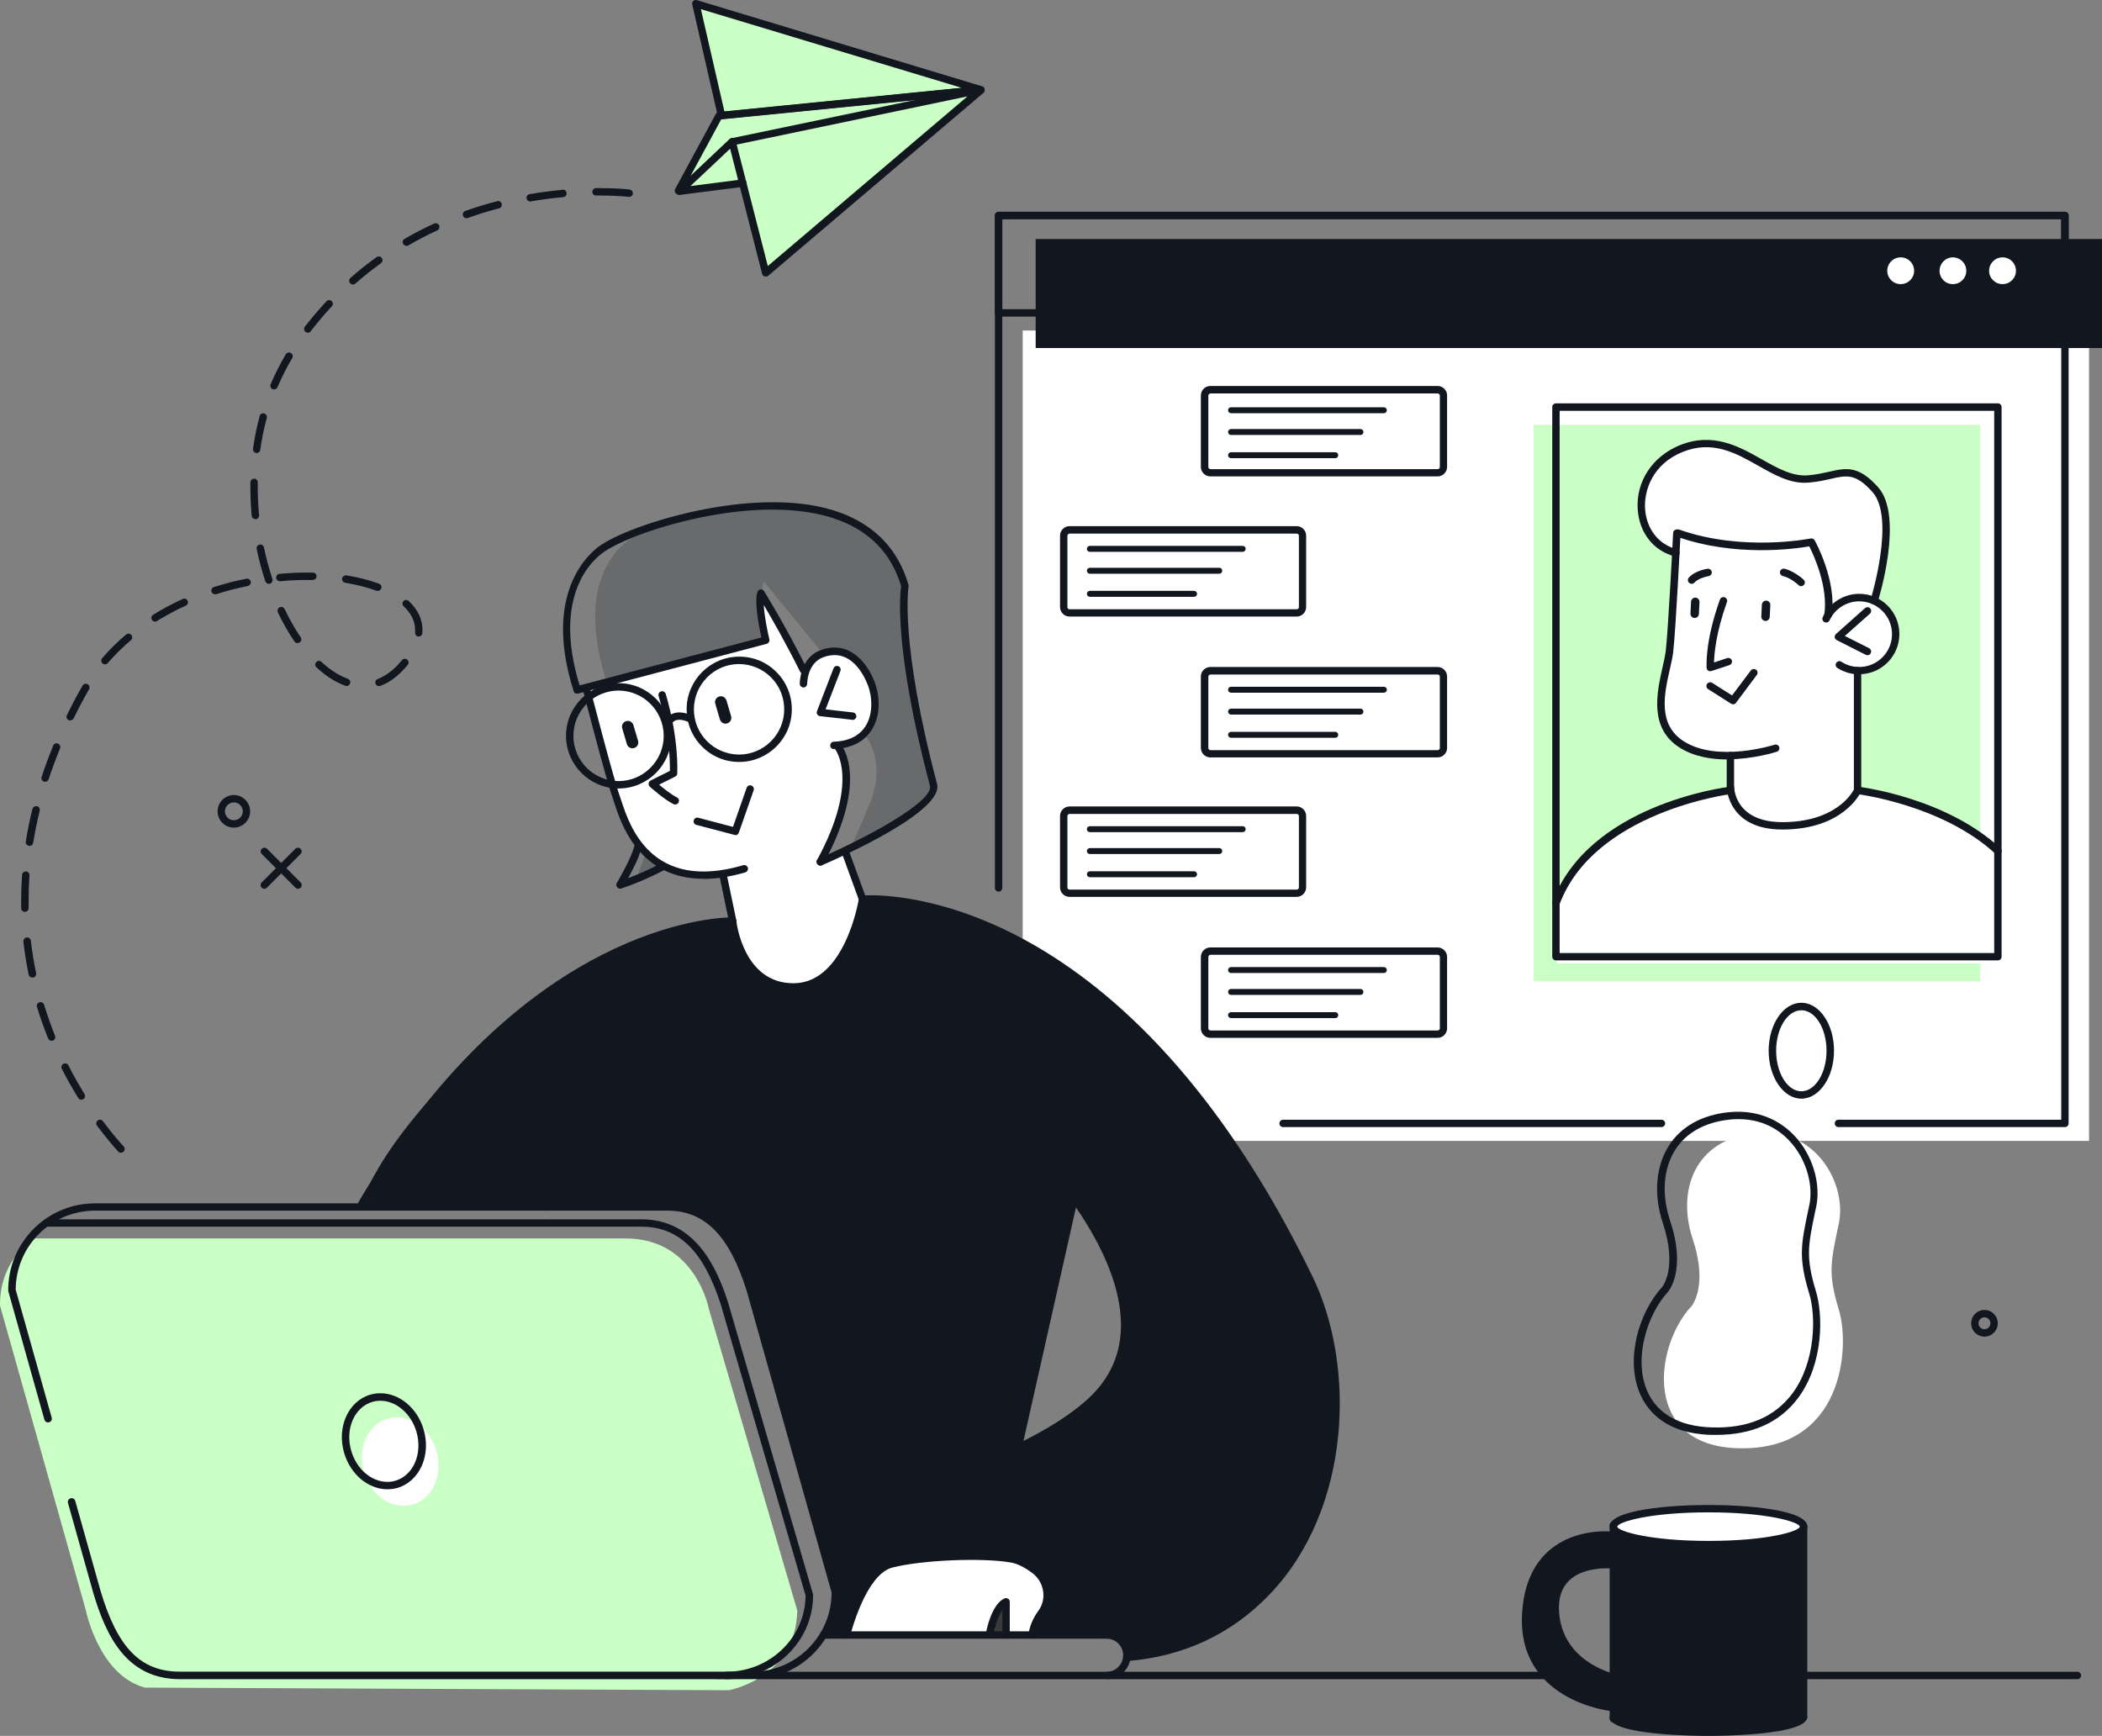 <?xml version="1.0" encoding="UTF-8"?> <svg xmlns="http://www.w3.org/2000/svg" width="339" height="280" viewBox="0 0 339 280" fill="none"><rect x="0" y="0" width="339" height="280" fill="#808080" stroke="none"/><g clip-path="url(#clip0_228_8346)"><path d="M-0 210.585L13.837 259.715C13.837 259.715 15.945 270.251 23.382 272.208L117.542 272.631C117.542 272.631 128.371 270.692 128.581 259.772L114.341 211.199C114.341 211.199 112.233 199.761 100.925 199.761H5.539C5.539 199.761 -0.077 203.005 -0 210.585Z" fill="#CAFFC6"></path><path d="M136.363 263.707H166.415C166.415 263.707 167.277 260.847 167.967 259.945C168.657 259.043 169.73 256.414 167.661 254.053C165.591 251.693 164.805 251.424 159.247 251.06C153.689 250.695 145.026 251.386 143.704 252.173C142.381 252.959 140.158 253.862 139.008 257.086C137.858 260.31 136.363 263.707 136.363 263.707Z" fill="white"></path><path d="M336.911 53.313H164.938V184.025H336.911V53.313Z" fill="white"></path><path d="M319.375 68.513H247.351V158.27H319.375V68.513Z" fill="#CAFFC6"></path><path d="M269.256 73.291C269.256 73.291 273.588 71.142 275.217 71.507C276.827 71.871 280.564 72.85 283.918 74.846C287.272 76.842 291.872 77.571 295.858 76.323C299.845 75.076 303.831 80.546 303.831 81.543C303.831 82.541 304.808 92.118 302.259 96.858C302.259 96.858 304.368 97.607 305.23 99.622C306.533 102.673 306.073 107.509 299.749 108.258C299.749 108.258 298.752 127.161 300.19 127.718C301.627 128.274 322.134 132.343 322.134 138.58V155.391H251.087L250.857 148.271C250.857 148.271 250.857 144.51 252.525 143.224L253.809 140.461C253.809 140.461 265.059 127.372 279.51 128.082L279.012 121.999C279.012 121.999 268.892 122.363 268.011 114.687C267.129 107.01 269.889 115.147 270.483 88.951C270.483 88.951 263.219 88.836 265.04 78.569C265.404 76.535 269.256 73.234 269.256 73.234V73.291Z" fill="white"></path><path d="M339 38.555H167.027V56.134H339V38.555Z" fill="#11161F"></path><path d="M213.619 212.735C208.329 196.23 197.347 183.199 193.112 176.54C188.876 169.881 165.015 144.03 139.103 145.047C139.103 145.047 137.666 158.731 128.121 159.172C118.577 159.613 118.136 148.559 118.136 148.559C118.136 148.559 102.075 147.293 81.568 165.256C61.061 183.219 58.32 194.158 58.32 194.158L107.346 194.541C107.346 194.541 116.354 193.179 120.302 206.191C124.25 219.202 134.657 256.452 134.657 256.452C134.657 256.452 134.254 262.824 132.74 263.726H136.305C136.305 263.726 139.18 253.497 142.879 252.614C146.578 251.731 152.883 250.829 157.119 251.04C161.335 251.252 167.583 251.597 168.637 256.145C169.691 260.694 165.992 260.406 166.356 263.726H179.082C179.082 263.726 182.609 265.415 181.651 267.353C181.651 267.353 196.485 266.758 205.013 255.953C213.542 245.149 218.832 229.258 213.542 212.754L213.619 212.735ZM180.654 218.876C177.07 228.683 164.478 233.615 164.478 233.615L173.237 193.275C173.237 193.275 184.794 207.553 180.654 218.876Z" fill="#11161F"></path><path d="M272.726 210.777C272.726 210.777 275.582 207.668 272.994 199.877C270.407 192.085 273.243 183.794 283.095 182.758C292.946 181.722 297.852 191.068 296.568 197.286C295.265 203.523 294.747 205.327 296.568 211.295C298.389 217.264 297.354 234.114 280.239 233.596C264.887 233.135 266.765 217.245 272.726 210.758V210.777Z" fill="white"></path><path d="M295.187 172.03C295.187 175.964 293.098 179.169 290.53 179.169C287.962 179.169 285.873 175.984 285.873 172.03C285.873 168.077 287.962 164.891 290.53 164.891C293.098 164.891 295.187 168.077 295.187 172.03Z" fill="white"></path><path d="M275.543 249.14C262.089 248.757 260.192 246.243 260.192 246.243V247.548C257.566 247.317 246.354 247.068 246.086 260.022C245.779 274.703 260.192 275.375 260.192 275.375V277.217C260.192 277.217 262.645 279.386 276.042 279.386C289.438 279.386 290.876 276.968 290.876 276.968V246.223C290.876 246.223 288.998 249.505 275.543 249.121V249.14ZM250.781 258.678C251.452 251.616 260 252.345 260 252.345L260.192 251.117V270.539C256.397 269.522 250.111 265.741 250.781 258.678Z" fill="#11161F"></path><path d="M275.543 249.141C284.021 249.141 290.895 247.74 290.895 246.012C290.895 244.285 284.021 242.884 275.543 242.884C267.065 242.884 260.191 244.285 260.191 246.012C260.191 247.74 267.065 249.141 275.543 249.141Z" fill="white"></path><path d="M70.376 234.018C71.506 237.856 69.801 241.713 66.581 242.673C63.361 243.633 59.835 241.291 58.704 237.472C57.573 233.653 59.279 229.777 62.499 228.817C65.718 227.857 69.245 230.199 70.376 234.018Z" fill="white"></path><path opacity="0.2" d="M97.725 109.678L123.502 103.249C123.502 103.249 122.41 95.265 123.196 93.807L132.683 105.398C132.683 105.398 136.497 103.095 140.387 109.793C140.387 109.793 142.629 114.917 139.544 118.64C139.544 118.64 143.109 122.766 140.253 129.675C137.397 136.603 137.052 136.795 137.052 136.795C137.052 136.795 149.433 131.613 150.602 126.777C150.602 126.777 146.903 112.902 146.348 105.936C145.792 98.969 146.041 94.766 146.041 94.766C146.041 94.766 142.974 83.232 130.67 81.966C114.724 80.315 102.286 86.572 102.286 86.572C102.286 86.572 91.956 91.408 97.744 109.678H97.725Z" fill="#11161F"></path><path d="M94.467 110.964L123.503 103.249C123.503 103.249 122.104 96.244 122.736 95.668L129.597 108.085C129.597 108.085 131.916 105.187 133.833 105.072C135.749 104.957 139.678 106.089 140.809 111.194C141.921 116.299 139.793 119.523 134.906 120.252C134.906 120.252 137.877 123.572 136.018 129.733C134.159 135.893 132.453 138.983 132.453 138.983L136.19 137.563L139.122 145.086C139.122 145.086 137.551 156.466 130.096 158.923C122.64 161.379 119.21 153.587 118.155 148.578L116.718 141.036C116.718 141.036 106.503 143.243 101.692 134.108C96.997 125.223 94.467 110.983 94.467 110.983V110.964Z" fill="white"></path><path opacity="0.2" d="M104.606 138.042L104.203 137.409L102.574 141.862L106.944 139.77L104.606 138.042Z" fill="#11161F"></path><path d="M159.688 263.707H162.256V258.372C162.256 258.372 159.323 260.809 159.688 263.707Z" fill="#3A3A3A"></path><path d="M116.354 18.654L112.214 0.595L157.847 14.489L123.483 44.005L117.964 22.914L155.394 14.816L116.354 18.654Z" fill="#CAFFC6"></path><path d="M119.785 29.555L109.589 30.86L116.354 18.654L156.659 14.489L117.964 22.914L119.785 29.555Z" fill="#CAFFC6"></path><path d="M308.7 43.679C308.7 44.869 307.741 45.829 306.534 45.829C305.326 45.829 304.368 44.869 304.368 43.679C304.368 42.489 305.326 41.511 306.534 41.511C307.741 41.511 308.7 42.47 308.7 43.679Z" fill="white"></path><path d="M317.113 43.679C317.113 44.869 316.155 45.829 314.947 45.829C313.74 45.829 312.801 44.869 312.801 43.679C312.801 42.489 313.759 41.511 314.947 41.511C316.136 41.511 317.113 42.47 317.113 43.679Z" fill="white"></path><path d="M325.124 43.679C325.124 44.869 324.166 45.829 322.959 45.829C321.751 45.829 320.793 44.869 320.793 43.679C320.793 42.489 321.751 41.511 322.959 41.511C324.166 41.511 325.124 42.47 325.124 43.679Z" fill="white"></path><path d="M42.623 143.359C42.47 143.359 42.317 143.301 42.202 143.186C41.972 142.956 41.972 142.572 42.202 142.341L47.626 136.91C47.856 136.68 48.239 136.68 48.469 136.91C48.699 137.141 48.699 137.524 48.469 137.755L43.045 143.186C42.93 143.301 42.777 143.359 42.623 143.359Z" fill="#11161F"></path><path d="M48.067 143.359C47.913 143.359 47.76 143.301 47.645 143.186L42.221 137.755C41.991 137.524 41.991 137.141 42.221 136.91C42.451 136.68 42.835 136.68 43.065 136.91L48.488 142.341C48.718 142.572 48.718 142.956 48.488 143.186C48.373 143.301 48.22 143.359 48.067 143.359Z" fill="#11161F"></path><path d="M37.718 133.494C36.261 133.494 35.092 132.304 35.092 130.865C35.092 129.426 36.28 128.236 37.718 128.236C39.155 128.236 40.343 129.426 40.343 130.865C40.343 132.304 39.155 133.494 37.718 133.494ZM37.718 129.426C36.932 129.426 36.28 130.078 36.28 130.865C36.28 131.652 36.913 132.304 37.718 132.304C38.522 132.304 39.155 131.652 39.155 130.865C39.155 130.078 38.522 129.426 37.718 129.426Z" fill="#11161F"></path><path d="M320.045 215.594C318.857 215.594 317.898 214.635 317.898 213.445C317.898 212.255 318.857 211.295 320.045 211.295C321.233 211.295 322.192 212.255 322.192 213.445C322.192 214.635 321.233 215.594 320.045 215.594ZM320.045 212.485C319.528 212.485 319.087 212.907 319.087 213.445C319.087 213.982 319.508 214.404 320.045 214.404C320.582 214.404 321.003 213.982 321.003 213.445C321.003 212.907 320.582 212.485 320.045 212.485Z" fill="#11161F"></path><path d="M109.416 31.378C109.32 31.378 109.225 31.358 109.129 31.301C108.841 31.147 108.726 30.783 108.88 30.495L115.453 18.366C115.549 18.193 115.722 18.078 115.913 18.059L157.752 13.894C158.039 13.837 158.365 14.105 158.403 14.432C158.442 14.758 158.193 15.065 157.867 15.084L116.335 19.21L109.915 31.071C109.8 31.262 109.608 31.378 109.397 31.378H109.416Z" fill="#11161F"></path><path d="M109.589 31.454C109.359 31.454 109.148 31.32 109.052 31.109C108.937 30.879 108.995 30.591 109.186 30.418L117.677 22.415C117.926 22.185 118.29 22.204 118.52 22.435C118.75 22.684 118.731 23.049 118.501 23.279L111.352 30.015L119.727 28.94C120.053 28.902 120.36 29.132 120.398 29.459C120.436 29.785 120.207 30.092 119.881 30.13L109.685 31.435C109.685 31.435 109.627 31.435 109.608 31.435L109.589 31.454Z" fill="#11161F"></path><path d="M116.354 19.249C116.086 19.249 115.836 19.057 115.779 18.788L111.639 0.729C111.582 0.518 111.658 0.307 111.812 0.154C111.965 -4.80376e-06 112.195 -0.038 112.387 0.019L158.365 13.914C158.633 13.99 158.806 14.259 158.786 14.547C158.767 14.835 158.537 15.046 158.25 15.084L116.411 19.249C116.411 19.249 116.373 19.249 116.354 19.249ZM113.038 1.478L116.833 18.001L155.145 14.182L113.038 1.478Z" fill="#11161F"></path><path d="M123.484 44.6C123.484 44.6 123.369 44.6 123.311 44.581C123.12 44.524 122.966 44.37 122.909 44.159L117.504 23.029C117.466 22.876 117.504 22.703 117.581 22.569C117.658 22.434 117.811 22.338 117.964 22.3L158.097 13.933C158.365 13.875 158.634 14.009 158.749 14.259C158.864 14.508 158.806 14.796 158.595 14.988L123.886 44.485C123.771 44.581 123.637 44.62 123.503 44.62L123.484 44.6ZM118.808 23.317L123.829 42.911L156.027 15.545L118.827 23.317H118.808Z" fill="#11161F"></path><path d="M19.51 185.944C19.357 185.944 19.184 185.886 19.069 185.752C18.284 184.888 17.057 183.449 15.639 181.568C15.447 181.3 15.505 180.935 15.754 180.724C16.022 180.532 16.386 180.57 16.597 180.839C17.977 182.681 19.165 184.082 19.951 184.927C20.181 185.176 20.162 185.56 19.913 185.771C19.798 185.867 19.644 185.925 19.51 185.925V185.944ZM13.128 177.385C12.936 177.385 12.726 177.289 12.611 177.097C11.671 175.561 10.771 173.988 9.966 172.395C9.812 172.107 9.927 171.742 10.234 171.589C10.521 171.435 10.886 171.55 11.039 171.857C11.825 173.412 12.706 174.966 13.626 176.463C13.799 176.751 13.722 177.116 13.435 177.289C13.339 177.346 13.224 177.385 13.128 177.385ZM8.318 167.866C8.088 167.866 7.858 167.731 7.762 167.501C7.091 165.831 6.478 164.123 5.96 162.415C5.864 162.108 6.037 161.763 6.363 161.667C6.688 161.571 7.014 161.744 7.11 162.07C7.628 163.74 8.222 165.428 8.873 167.06C8.988 167.367 8.854 167.712 8.547 167.846C8.471 167.866 8.394 167.885 8.318 167.885V167.866ZM5.213 157.675C4.944 157.675 4.676 157.483 4.619 157.195C4.254 155.43 3.967 153.645 3.775 151.879C3.737 151.553 3.967 151.246 4.312 151.208C4.619 151.169 4.944 151.4 4.983 151.745C5.174 153.491 5.462 155.238 5.826 156.965C5.883 157.291 5.692 157.598 5.366 157.675C5.328 157.675 5.289 157.675 5.251 157.675H5.213ZM4.005 147.082C3.679 147.082 3.411 146.813 3.411 146.487C3.411 146.084 3.411 145.661 3.411 145.258C3.411 143.896 3.469 142.495 3.564 141.113C3.584 140.787 3.814 140.576 4.197 140.557C4.523 140.576 4.772 140.864 4.753 141.19C4.657 142.552 4.619 143.915 4.619 145.258C4.619 145.661 4.619 146.064 4.619 146.467C4.619 146.794 4.369 147.062 4.024 147.082H4.005ZM4.753 136.45C4.331 136.392 4.101 136.085 4.159 135.759C4.427 134.012 4.791 132.228 5.232 130.481C5.309 130.174 5.634 129.982 5.96 130.04C6.286 130.117 6.478 130.443 6.401 130.769C5.979 132.496 5.634 134.243 5.347 135.951C5.309 136.238 5.04 136.45 4.753 136.45ZM7.283 126.086C7.283 126.086 7.148 126.086 7.091 126.067C6.784 125.971 6.612 125.626 6.708 125.319C7.263 123.63 7.896 121.941 8.567 120.271C8.701 119.964 9.046 119.811 9.352 119.945C9.659 120.06 9.812 120.425 9.678 120.732C9.007 122.363 8.394 124.033 7.838 125.703C7.762 125.952 7.513 126.106 7.263 126.106L7.283 126.086ZM11.326 116.203C11.326 116.203 11.154 116.184 11.058 116.145C10.752 115.992 10.636 115.646 10.79 115.339C11.422 114.053 12.093 112.748 12.821 111.463C12.994 111.175 13.147 110.868 13.32 110.58C13.492 110.292 13.856 110.196 14.144 110.369C14.431 110.541 14.527 110.906 14.355 111.194C14.182 111.463 14.029 111.75 13.876 112.038C13.166 113.305 12.496 114.591 11.882 115.857C11.787 116.069 11.556 116.184 11.346 116.184L11.326 116.203ZM61.119 110.676C60.869 110.676 60.659 110.522 60.563 110.292C60.448 109.985 60.601 109.639 60.908 109.524C62.038 109.083 63.112 108.334 64.127 107.279C64.377 107.01 64.626 106.742 64.837 106.473C65.047 106.223 65.431 106.185 65.68 106.396C65.929 106.607 65.967 106.991 65.757 107.241C65.527 107.528 65.258 107.816 64.99 108.104C63.859 109.294 62.633 110.158 61.329 110.637C61.253 110.657 61.195 110.676 61.119 110.676ZM55.906 110.657C55.906 110.657 55.771 110.657 55.714 110.618C54.142 110.062 52.571 109.064 51.038 107.644C50.788 107.413 50.788 107.049 50.999 106.799C51.21 106.55 51.612 106.53 51.842 106.761C53.242 108.066 54.679 108.968 56.097 109.486C56.404 109.601 56.576 109.947 56.461 110.254C56.365 110.503 56.136 110.657 55.906 110.657ZM16.923 107.164C16.789 107.164 16.654 107.125 16.54 107.01C16.29 106.799 16.252 106.415 16.482 106.166C17.632 104.803 18.935 103.517 20.334 102.347C20.584 102.136 20.967 102.174 21.178 102.424C21.388 102.673 21.35 103.057 21.101 103.268C19.759 104.4 18.514 105.648 17.383 106.953C17.268 107.087 17.095 107.164 16.923 107.164ZM47.99 103.748C47.798 103.748 47.607 103.652 47.492 103.479C46.514 102.04 45.614 100.466 44.809 98.758C44.675 98.451 44.809 98.106 45.096 97.952C45.403 97.818 45.748 97.952 45.901 98.24C46.687 99.871 47.549 101.406 48.489 102.788C48.68 103.057 48.603 103.441 48.335 103.613C48.239 103.69 48.124 103.709 47.99 103.709V103.748ZM67.539 102.692C67.156 102.654 66.907 102.366 66.945 102.04C66.945 101.905 66.945 101.771 66.945 101.618C66.945 100.217 66.332 98.95 65.105 97.799C64.856 97.568 64.856 97.204 65.067 96.954C65.297 96.724 65.68 96.705 65.91 96.935C67.386 98.317 68.133 99.89 68.133 101.618C68.133 101.79 68.133 101.963 68.114 102.136C68.095 102.443 67.826 102.673 67.52 102.673L67.539 102.692ZM25.011 100.274C24.819 100.274 24.608 100.178 24.512 99.986C24.34 99.698 24.417 99.334 24.704 99.161C26.199 98.221 27.809 97.376 29.476 96.609C29.783 96.474 30.128 96.609 30.262 96.897C30.396 97.204 30.262 97.549 29.975 97.683C28.346 98.413 26.793 99.257 25.337 100.159C25.241 100.217 25.126 100.255 25.03 100.255L25.011 100.274ZM34.689 95.86C34.44 95.86 34.191 95.707 34.114 95.438C34.019 95.131 34.191 94.785 34.498 94.689C36.203 94.152 37.947 93.692 39.73 93.346C40.056 93.269 40.362 93.5 40.439 93.807C40.496 94.133 40.286 94.44 39.979 94.517C38.254 94.862 36.529 95.304 34.881 95.841C34.823 95.86 34.766 95.86 34.709 95.86H34.689ZM60.927 95.323C60.927 95.323 60.793 95.323 60.716 95.284C59.221 94.728 57.515 94.306 55.675 93.999C55.35 93.941 55.12 93.634 55.177 93.308C55.235 92.981 55.541 92.77 55.867 92.809C57.803 93.116 59.585 93.576 61.138 94.152C61.444 94.267 61.598 94.613 61.483 94.92C61.387 95.169 61.157 95.304 60.927 95.304V95.323ZM43.371 94.171C43.122 94.171 42.892 94.018 42.796 93.768C42.24 92.079 41.761 90.333 41.397 88.548C41.321 88.222 41.531 87.915 41.857 87.838C42.183 87.761 42.49 87.973 42.566 88.299C42.931 90.026 43.39 91.753 43.927 93.385C44.023 93.692 43.87 94.037 43.544 94.152C43.486 94.171 43.41 94.171 43.352 94.171H43.371ZM45.135 93.749C44.828 93.749 44.559 93.519 44.54 93.212C44.502 92.885 44.751 92.598 45.077 92.559C46.879 92.386 48.718 92.329 50.482 92.367C50.807 92.367 51.076 92.655 51.057 92.981C51.057 93.308 50.769 93.519 50.443 93.557C48.738 93.519 46.955 93.576 45.192 93.749C45.192 93.749 45.154 93.749 45.135 93.749ZM41.186 83.731C40.88 83.731 40.611 83.501 40.592 83.194C40.458 81.678 40.382 80.162 40.382 78.665C40.382 78.377 40.382 78.089 40.382 77.801C40.382 77.475 40.65 77.206 40.976 77.206C41.321 77.206 41.589 77.494 41.57 77.82C41.57 78.108 41.57 78.377 41.57 78.665C41.57 80.123 41.646 81.62 41.781 83.098C41.819 83.424 41.57 83.712 41.244 83.751C41.225 83.751 41.206 83.751 41.186 83.751V83.731ZM41.397 73.08C40.995 73.023 40.765 72.735 40.803 72.409C41.052 70.605 41.416 68.82 41.876 67.112C41.953 66.785 42.279 66.594 42.605 66.689C42.931 66.785 43.103 67.112 43.026 67.419C42.566 69.088 42.221 70.816 41.972 72.562C41.934 72.869 41.666 73.08 41.378 73.08H41.397ZM44.195 62.813C44.195 62.813 44.042 62.813 43.965 62.775C43.659 62.64 43.525 62.295 43.64 61.988C44.349 60.318 45.173 58.706 46.093 57.151C46.265 56.864 46.629 56.768 46.917 56.94C47.204 57.113 47.3 57.478 47.128 57.766C46.227 59.263 45.441 60.836 44.751 62.448C44.655 62.678 44.425 62.813 44.195 62.813ZM49.638 53.659C49.504 53.659 49.389 53.62 49.274 53.544C49.006 53.332 48.968 52.968 49.159 52.699C50.271 51.279 51.44 49.897 52.647 48.592C52.877 48.343 53.242 48.343 53.491 48.573C53.74 48.803 53.74 49.168 53.51 49.417C52.322 50.684 51.172 52.047 50.098 53.447C49.983 53.601 49.811 53.678 49.619 53.678L49.638 53.659ZM56.902 45.886C56.73 45.886 56.576 45.809 56.461 45.675C56.251 45.426 56.27 45.042 56.519 44.831C57.86 43.641 59.279 42.508 60.735 41.472C61.004 41.28 61.387 41.338 61.578 41.607C61.77 41.875 61.713 42.259 61.444 42.451C60.026 43.468 58.627 44.581 57.324 45.733C57.209 45.829 57.075 45.886 56.921 45.886H56.902ZM65.546 39.649C65.335 39.649 65.143 39.534 65.028 39.361C64.856 39.073 64.952 38.709 65.239 38.536C66.772 37.634 68.382 36.809 70.011 36.06C70.299 35.926 70.663 36.06 70.816 36.348C70.951 36.655 70.816 37.001 70.529 37.154C68.919 37.883 67.347 38.709 65.853 39.592C65.757 39.649 65.661 39.668 65.546 39.668V39.649ZM75.224 35.197C74.975 35.197 74.745 35.043 74.669 34.794C74.554 34.487 74.726 34.141 75.033 34.026C76.7 33.431 78.425 32.913 80.188 32.452C80.495 32.356 80.84 32.568 80.917 32.874C80.993 33.201 80.802 33.527 80.495 33.604C78.77 34.045 77.084 34.563 75.454 35.158C75.397 35.178 75.32 35.197 75.263 35.197H75.224ZM85.516 32.51C85.229 32.51 84.98 32.299 84.922 32.011C84.865 31.685 85.076 31.378 85.401 31.32C87.165 31.013 88.947 30.783 90.729 30.61C91.074 30.533 91.343 30.821 91.381 31.147C91.419 31.474 91.17 31.762 90.844 31.8C89.1 31.953 87.337 32.184 85.593 32.491C85.555 32.491 85.516 32.491 85.497 32.491L85.516 32.51ZM101.462 31.762C101.462 31.762 99.584 31.531 96.632 31.531H96.134C95.789 31.531 95.54 31.282 95.521 30.955C95.521 30.629 95.77 30.36 96.115 30.341H96.632C99.66 30.341 101.462 30.552 101.539 30.572C101.864 30.61 102.094 30.917 102.056 31.243C102.018 31.55 101.769 31.762 101.462 31.762Z" fill="#11161F"></path><path d="M260.191 271.134C259.961 271.095 250.762 268.946 250.206 259.984C250.053 257.469 250.723 255.474 252.218 254.053C255.112 251.29 260 251.789 260.21 251.808C260.536 251.846 260.785 252.134 260.747 252.461C260.709 252.787 260.421 253.036 260.095 252.998C260.057 252.998 255.534 252.537 253.062 254.936C251.854 256.107 251.298 257.777 251.433 259.926C251.931 267.986 260 269.886 260.345 269.982C260.67 270.059 260.862 270.366 260.805 270.692C260.747 270.98 260.498 271.153 260.23 271.153L260.191 271.134Z" fill="#11161F"></path><path d="M259.846 275.989C259.635 275.989 244.456 274.3 245.491 259.984C245.798 255.55 247.331 252.173 250.033 249.927C254.288 246.415 259.827 247.03 260.057 247.049C260.383 247.087 260.613 247.394 260.574 247.72C260.536 248.047 260.229 248.277 259.904 248.239C259.846 248.239 254.614 247.663 250.762 250.849C248.328 252.864 246.948 255.973 246.66 260.041C245.721 273.206 259.309 274.703 259.884 274.761C260.21 274.799 260.459 275.087 260.421 275.413C260.383 275.72 260.134 275.951 259.827 275.951L259.846 275.989Z" fill="#11161F"></path><path d="M275.62 280C273.972 280 259.598 279.923 259.598 276.968C259.598 276.642 259.866 276.373 260.192 276.373C260.518 276.373 260.786 276.642 260.786 276.968C261.227 277.659 266.785 278.791 275.601 278.791C285.069 278.791 289.898 277.544 290.263 276.891C290.263 276.565 290.531 276.334 290.857 276.334C291.182 276.334 291.451 276.642 291.451 276.968C291.451 279.904 277.23 280 275.601 280H275.62Z" fill="#11161F"></path><path d="M276.77 231.446C276.521 231.446 276.252 231.446 275.984 231.446C268.701 231.235 265.711 227.685 264.466 224.749C262.07 219.068 264.408 211.564 268.049 207.611C268.069 207.592 270.598 204.598 268.184 197.305C266.65 192.699 267.015 188.132 269.161 184.773C271.135 181.703 274.47 179.841 278.782 179.4C279.319 179.342 279.836 179.323 280.335 179.323C284.187 179.323 287.617 180.954 290.032 183.91C292.505 186.961 293.635 191.164 292.907 194.657L292.735 195.443C291.585 200.951 291.201 202.813 292.888 208.359C293.98 211.986 294.172 219.816 290.013 225.459C287.062 229.431 282.615 231.446 276.77 231.446ZM280.354 180.513C279.894 180.513 279.415 180.532 278.935 180.589C274.987 181.012 271.959 182.681 270.196 185.426C268.241 188.477 267.934 192.661 269.353 196.921C272.017 204.943 269.084 208.263 268.969 208.417C265.654 212.025 263.431 219.106 265.615 224.269C267.187 228.011 270.809 230.084 276.061 230.237C281.906 230.429 286.257 228.548 289.093 224.729C292.792 219.72 292.907 212.351 291.796 208.705C290.013 202.851 290.454 200.759 291.623 195.194L291.796 194.407C292.447 191.26 291.412 187.441 289.151 184.658C287.617 182.777 284.858 180.513 280.392 180.513H280.354Z" fill="#11161F"></path><path d="M290.511 177.212C287.617 177.212 285.24 173.738 285.24 169.478C285.24 165.217 287.598 161.744 290.511 161.744C293.424 161.744 295.781 165.217 295.781 169.478C295.781 173.738 293.424 177.212 290.511 177.212ZM290.511 162.953C288.268 162.953 286.448 165.889 286.448 169.478C286.448 173.066 288.268 176.022 290.511 176.022C292.753 176.022 294.574 173.086 294.574 169.478C294.574 165.87 292.753 162.953 290.511 162.953Z" fill="#11161F"></path><path d="M290.875 277.582C290.55 277.582 290.281 277.313 290.281 276.987V246.243C290.281 245.916 290.55 245.648 290.875 245.648C291.201 245.648 291.47 245.916 291.47 246.243V276.987C291.47 277.313 291.201 277.582 290.875 277.582Z" fill="#11161F"></path><path d="M260.192 277.831C259.866 277.831 259.598 277.563 259.598 277.236V245.993C259.598 245.667 259.866 245.398 260.192 245.398C260.518 245.398 260.786 245.667 260.786 245.993V277.236C260.786 277.563 260.518 277.831 260.192 277.831Z" fill="#11161F"></path><path d="M275.543 249.735C269.621 249.735 259.598 249.006 259.598 246.243C259.598 243.479 269.621 242.75 275.543 242.75C281.466 242.75 291.489 243.479 291.489 246.243C291.489 249.006 281.466 249.735 275.543 249.735ZM275.543 243.94C266.229 243.94 260.997 245.437 260.805 246.243C260.997 247.03 266.229 248.546 275.543 248.546C284.858 248.546 290.09 247.049 290.282 246.243C290.09 245.456 284.858 243.94 275.543 243.94Z" fill="#11161F"></path><path d="M267.953 181.799H206.93C206.604 181.799 206.336 181.53 206.336 181.204C206.336 180.877 206.604 180.609 206.93 180.609H267.953C268.279 180.609 268.547 180.877 268.547 181.204C268.547 181.53 268.279 181.799 267.953 181.799Z" fill="#11161F"></path><path d="M333.021 181.799H296.491C296.165 181.799 295.897 181.53 295.897 181.204C295.897 180.877 296.165 180.609 296.491 180.609H332.426V35.35H161.642V143.224C161.642 143.55 161.374 143.819 161.048 143.819C160.722 143.819 160.454 143.55 160.454 143.224V34.755C160.454 34.429 160.722 34.16 161.048 34.16H333.021C333.346 34.16 333.615 34.429 333.615 34.755V181.204C333.615 181.53 333.346 181.799 333.021 181.799Z" fill="#11161F"></path><path d="M333.021 51.068H161.048C160.722 51.068 160.454 50.799 160.454 50.473V34.755C160.454 34.429 160.722 34.16 161.048 34.16H333.021C333.346 34.16 333.615 34.429 333.615 34.755V50.473C333.615 50.799 333.346 51.068 333.021 51.068ZM161.642 49.878H332.426V35.35H161.642V49.878Z" fill="#11161F"></path><path d="M322.212 154.912H250.935C250.609 154.912 250.341 154.643 250.341 154.317V65.653C250.341 65.327 250.609 65.058 250.935 65.058H322.212C322.537 65.058 322.806 65.327 322.806 65.653V154.317C322.806 154.643 322.537 154.912 322.212 154.912ZM251.529 153.722H321.617V66.267H251.529V153.722Z" fill="#11161F"></path><path d="M279.07 127.603C278.744 127.603 278.476 127.334 278.476 127.008V121.864C278.476 121.538 278.725 121.269 279.07 121.269C279.415 121.269 279.664 121.538 279.664 121.864V127.008C279.664 127.334 279.415 127.603 279.07 127.603Z" fill="#11161F"></path><path d="M278.552 122.498C275.946 122.498 273.167 122.037 270.867 120.579C265.922 117.412 267.206 111.751 268.126 107.624C268.356 106.646 268.548 105.725 268.644 104.995C269.065 101.253 269.832 86.13 269.832 85.977C269.832 85.65 270.12 85.401 270.465 85.401C270.79 85.401 271.059 85.689 271.039 86.034C271.001 86.648 270.273 101.349 269.851 105.13C269.755 105.936 269.545 106.895 269.315 107.893C268.414 111.885 267.283 116.855 271.538 119.561C276.981 123.054 286.104 120.156 286.199 120.118C286.506 120.022 286.851 120.195 286.947 120.502C287.043 120.809 286.87 121.154 286.564 121.25C286.314 121.327 282.692 122.478 278.552 122.478V122.498Z" fill="#11161F"></path><path d="M294.805 99.852C294.383 99.794 294.172 99.487 294.21 99.161C294.881 94.67 292.505 89.546 291.796 88.126C289.592 88.51 279.855 89.911 270.407 86.552C270.1 86.437 269.928 86.092 270.043 85.785C270.158 85.478 270.503 85.324 270.809 85.42C281.025 89.047 291.891 86.879 292.006 86.859C292.256 86.802 292.524 86.917 292.658 87.147C292.811 87.416 296.242 93.672 295.418 99.315C295.38 99.622 295.111 99.833 294.824 99.833L294.805 99.852Z" fill="#11161F"></path><path d="M302.241 97.492C302.241 97.492 302.126 97.492 302.068 97.472C301.762 97.376 301.57 97.031 301.685 96.724C301.723 96.59 305.729 83.578 301.992 79.375C299.27 76.324 297.833 76.65 295.226 77.245C294.23 77.475 293.099 77.725 291.7 77.84C288.844 78.108 286.276 76.65 283.554 75.115C279.913 73.061 276.157 70.95 271.346 72.907C266.555 74.846 265.117 79.068 265.309 82.081C265.539 85.343 267.494 87.838 270.426 88.587C270.752 88.663 270.944 88.99 270.867 89.316C270.79 89.642 270.464 89.834 270.139 89.757C266.689 88.875 264.389 85.977 264.121 82.177C263.814 77.686 266.478 73.618 270.905 71.814C276.252 69.645 280.45 72.005 284.149 74.097C286.698 75.537 289.093 76.88 291.604 76.669C292.926 76.554 294.019 76.304 294.977 76.093C297.718 75.479 299.711 75.019 302.892 78.588C307.09 83.29 303.007 96.532 302.835 97.088C302.758 97.338 302.528 97.511 302.26 97.511L302.241 97.492Z" fill="#11161F"></path><path d="M290.492 94.555C290.338 94.555 290.185 94.498 290.07 94.382C290.07 94.382 288.863 93.231 287.521 92.905C287.195 92.828 287.004 92.502 287.08 92.175C287.157 91.849 287.502 91.677 287.809 91.734C289.457 92.156 290.837 93.461 290.894 93.519C291.124 93.749 291.143 94.133 290.894 94.363C290.779 94.478 290.626 94.555 290.453 94.555H290.492Z" fill="#11161F"></path><path d="M272.822 94.171C272.688 94.171 272.534 94.114 272.419 94.018C272.17 93.807 272.151 93.423 272.362 93.173C273.358 92.041 275.294 91.753 275.39 91.734C275.697 91.715 276.022 91.907 276.061 92.233C276.118 92.559 275.888 92.866 275.562 92.924C275.122 93.001 273.857 93.308 273.263 93.98C273.148 94.114 272.975 94.171 272.822 94.171Z" fill="#11161F"></path><path d="M275.831 108.277C275.716 108.277 275.601 108.238 275.505 108.181C275.352 108.085 275.256 107.912 275.237 107.74C275.237 107.567 274.911 103.594 277.383 96.705C277.498 96.397 277.843 96.244 278.15 96.34C278.457 96.455 278.629 96.8 278.514 97.108C276.751 102.021 276.463 105.417 276.425 106.857L278.552 106.147C278.859 106.051 279.204 106.223 279.3 106.53C279.396 106.838 279.223 107.183 278.917 107.279L276.003 108.238C276.003 108.238 275.888 108.258 275.812 108.258L275.831 108.277Z" fill="#11161F"></path><path d="M299.845 108.776C298.6 108.776 297.373 108.411 296.319 107.74C296.051 107.567 295.955 107.183 296.146 106.914C296.319 106.646 296.702 106.55 296.971 106.742C297.833 107.298 298.81 107.586 299.845 107.586C302.759 107.586 305.135 105.206 305.135 102.289C305.135 99.372 302.759 96.993 299.845 96.993C297.795 96.993 295.916 98.201 295.054 100.063C294.92 100.37 294.556 100.504 294.249 100.351C293.942 100.217 293.827 99.852 293.962 99.545C295.016 97.261 297.335 95.783 299.845 95.783C303.429 95.783 306.323 98.701 306.323 102.27C306.323 105.84 303.41 108.757 299.845 108.757V108.776Z" fill="#11161F"></path><path d="M287.445 133.801C278.667 133.801 278.476 127.084 278.476 127.027C278.476 126.701 278.725 126.432 279.07 126.413C279.415 126.432 279.664 126.681 279.683 127.008C279.683 127.238 279.894 132.592 287.426 132.611C295.84 132.611 298.58 128.14 298.983 127.353V108.181C298.983 107.855 299.251 107.586 299.577 107.586C299.903 107.586 300.171 107.855 300.171 108.181V127.487C300.171 127.487 300.171 127.66 300.113 127.737C299.998 127.986 297.239 133.801 287.445 133.801Z" fill="#11161F"></path><path d="M273.281 99.679C272.898 99.66 272.611 99.334 272.63 98.969L272.726 97.05C272.745 96.666 273.071 96.378 273.435 96.397C273.818 96.417 274.106 96.743 274.086 97.108L273.991 99.027C273.971 99.41 273.646 99.698 273.281 99.679Z" fill="#11161F"></path><path d="M284.704 100.159C284.34 100.14 284.033 99.814 284.053 99.449L284.148 97.53C284.168 97.165 284.493 96.858 284.858 96.877C285.222 96.897 285.528 97.223 285.509 97.587L285.413 99.507C285.394 99.89 285.068 100.178 284.704 100.159Z" fill="#11161F"></path><path d="M279.492 113.593C279.377 113.593 279.262 113.574 279.166 113.497L275.486 111.156C275.199 110.983 275.122 110.599 275.294 110.33C275.467 110.062 275.85 109.966 276.118 110.138L279.338 112.173L282.366 108.143C282.577 107.874 282.941 107.836 283.21 108.027C283.478 108.219 283.536 108.603 283.325 108.872L279.971 113.363C279.856 113.516 279.664 113.612 279.492 113.612V113.593Z" fill="#11161F"></path><path d="M250.935 146.275C250.935 146.275 250.801 146.275 250.724 146.237C250.417 146.122 250.264 145.777 250.379 145.469C256.224 129.829 278.073 127.008 279.012 126.892C279.338 126.854 279.645 127.084 279.683 127.411C279.721 127.737 279.491 128.044 279.166 128.082C278.955 128.101 257.106 130.923 251.51 145.872C251.414 146.122 251.184 146.256 250.954 146.256L250.935 146.275Z" fill="#11161F"></path><path d="M322.212 137.87C322.058 137.87 321.924 137.812 321.809 137.716C313.261 129.809 299.654 128.101 299.52 128.082C299.194 128.044 298.964 127.737 299.002 127.411C299.041 127.084 299.347 126.854 299.673 126.892C300.248 126.969 313.798 128.658 322.633 136.833C322.882 137.064 322.882 137.428 322.672 137.678C322.557 137.812 322.384 137.87 322.231 137.87H322.212Z" fill="#11161F"></path><path d="M231.846 76.842H195.201C194.358 76.842 193.668 76.151 193.668 75.306V63.792C193.668 62.947 194.358 62.256 195.201 62.256H231.846C232.689 62.256 233.379 62.947 233.379 63.792V75.306C233.379 76.151 232.689 76.842 231.846 76.842ZM195.22 63.465C195.029 63.465 194.875 63.619 194.875 63.811V75.326C194.875 75.517 195.029 75.671 195.22 75.671H231.865C232.037 75.671 232.21 75.517 232.21 75.326V63.811C232.21 63.619 232.057 63.465 231.865 63.465H195.22Z" fill="#11161F"></path><path d="M219.407 70.163H198.536C198.267 70.163 198.057 69.952 198.057 69.683C198.057 69.415 198.267 69.204 198.536 69.204H219.407C219.675 69.204 219.886 69.415 219.886 69.683C219.886 69.952 219.675 70.163 219.407 70.163Z" fill="#11161F"></path><path d="M223.183 66.651H198.536C198.267 66.651 198.057 66.44 198.057 66.171C198.057 65.903 198.267 65.692 198.536 65.692H223.183C223.451 65.692 223.662 65.903 223.662 66.171C223.662 66.44 223.451 66.651 223.183 66.651Z" fill="#11161F"></path><path d="M215.344 73.905H198.536C198.267 73.905 198.057 73.694 198.057 73.426C198.057 73.157 198.267 72.946 198.536 72.946H215.344C215.612 72.946 215.823 73.157 215.823 73.426C215.823 73.694 215.612 73.905 215.344 73.905Z" fill="#11161F"></path><path d="M231.846 122.171H195.201C194.358 122.171 193.668 121.481 193.668 120.636V109.121C193.668 108.277 194.358 107.586 195.201 107.586H231.846C232.689 107.586 233.379 108.277 233.379 109.121V120.636C233.379 121.481 232.689 122.171 231.846 122.171ZM195.22 108.795C195.029 108.795 194.875 108.949 194.875 109.141V120.655C194.875 120.828 195.029 121.001 195.22 121.001H231.865C232.037 121.001 232.21 120.847 232.21 120.655V109.141C232.21 108.949 232.057 108.795 231.865 108.795H195.22Z" fill="#11161F"></path><path d="M219.407 115.263H198.536C198.267 115.263 198.057 115.051 198.057 114.783C198.057 114.514 198.267 114.303 198.536 114.303H219.407C219.675 114.303 219.886 114.514 219.886 114.783C219.886 115.051 219.675 115.263 219.407 115.263Z" fill="#11161F"></path><path d="M223.183 111.731H198.536C198.267 111.731 198.057 111.52 198.057 111.252C198.057 110.983 198.267 110.772 198.536 110.772H223.183C223.451 110.772 223.662 110.983 223.662 111.252C223.662 111.52 223.451 111.731 223.183 111.731Z" fill="#11161F"></path><path d="M215.344 119.005H198.536C198.267 119.005 198.057 118.794 198.057 118.525C198.057 118.256 198.267 118.045 198.536 118.045H215.344C215.612 118.045 215.823 118.256 215.823 118.525C215.823 118.794 215.612 119.005 215.344 119.005Z" fill="#11161F"></path><path d="M209.135 99.449H172.49C171.647 99.449 170.957 98.758 170.957 97.914V86.399C170.957 85.555 171.647 84.864 172.49 84.864H209.116C209.959 84.864 210.649 85.555 210.649 86.399V97.914C210.649 98.758 209.959 99.449 209.116 99.449H209.135ZM172.49 86.073C172.299 86.073 172.145 86.226 172.145 86.418V97.933C172.145 98.125 172.299 98.278 172.49 98.278H209.135C209.326 98.278 209.48 98.125 209.48 97.933V86.418C209.48 86.226 209.326 86.073 209.135 86.073H172.509H172.49Z" fill="#11161F"></path><path d="M196.638 92.54H175.767C175.499 92.54 175.288 92.329 175.288 92.06C175.288 91.792 175.499 91.581 175.767 91.581H196.638C196.907 91.581 197.118 91.792 197.118 92.06C197.118 92.329 196.907 92.54 196.638 92.54Z" fill="#11161F"></path><path d="M200.414 89.009H175.767C175.499 89.009 175.288 88.798 175.288 88.529C175.288 88.26 175.499 88.049 175.767 88.049H200.414C200.682 88.049 200.893 88.26 200.893 88.529C200.893 88.798 200.682 89.009 200.414 89.009Z" fill="#11161F"></path><path d="M192.575 96.263H175.767C175.499 96.263 175.288 96.052 175.288 95.784C175.288 95.515 175.499 95.304 175.767 95.304H192.575C192.844 95.304 193.055 95.515 193.055 95.784C193.055 96.052 192.844 96.263 192.575 96.263Z" fill="#11161F"></path><path d="M231.846 167.405H195.201C194.358 167.405 193.668 166.714 193.668 165.87V154.355C193.668 153.511 194.358 152.82 195.201 152.82H231.846C232.689 152.82 233.379 153.511 233.379 154.355V165.87C233.379 166.714 232.689 167.405 231.846 167.405ZM195.22 154.01C195.029 154.01 194.875 154.163 194.875 154.355V165.87C194.875 166.062 195.029 166.215 195.22 166.215H231.865C232.037 166.215 232.21 166.062 232.21 165.87V154.355C232.21 154.163 232.057 154.01 231.865 154.01H195.22Z" fill="#11161F"></path><path d="M219.407 160.477H198.536C198.267 160.477 198.057 160.266 198.057 159.997C198.057 159.729 198.267 159.517 198.536 159.517H219.407C219.675 159.517 219.886 159.729 219.886 159.997C219.886 160.266 219.675 160.477 219.407 160.477Z" fill="#11161F"></path><path d="M223.183 156.946H198.536C198.267 156.946 198.057 156.735 198.057 156.466C198.057 156.197 198.267 155.986 198.536 155.986H223.183C223.451 155.986 223.662 156.197 223.662 156.466C223.662 156.735 223.451 156.946 223.183 156.946Z" fill="#11161F"></path><path d="M215.344 164.219H198.536C198.267 164.219 198.057 164.008 198.057 163.739C198.057 163.471 198.267 163.26 198.536 163.26H215.344C215.612 163.26 215.823 163.471 215.823 163.739C215.823 164.008 215.612 164.219 215.344 164.219Z" fill="#11161F"></path><path d="M209.135 144.663H172.49C171.647 144.663 170.957 143.973 170.957 143.128V131.613C170.957 130.769 171.647 130.078 172.49 130.078H209.116C209.959 130.078 210.649 130.769 210.649 131.613V143.128C210.649 143.973 209.959 144.663 209.116 144.663H209.135ZM172.49 131.287C172.299 131.287 172.145 131.441 172.145 131.633V143.147C172.145 143.339 172.299 143.493 172.49 143.493H209.135C209.326 143.493 209.48 143.339 209.48 143.147V131.633C209.48 131.441 209.326 131.287 209.135 131.287H172.509H172.49Z" fill="#11161F"></path><path d="M196.638 137.755H175.767C175.499 137.755 175.288 137.544 175.288 137.275C175.288 137.006 175.499 136.795 175.767 136.795H196.638C196.907 136.795 197.118 137.006 197.118 137.275C197.118 137.544 196.907 137.755 196.638 137.755Z" fill="#11161F"></path><path d="M200.414 134.223H175.767C175.499 134.223 175.288 134.012 175.288 133.744C175.288 133.475 175.499 133.264 175.767 133.264H200.414C200.682 133.264 200.893 133.475 200.893 133.744C200.893 134.012 200.682 134.223 200.414 134.223Z" fill="#11161F"></path><path d="M192.575 141.497H175.767C175.499 141.497 175.288 141.286 175.288 141.017C175.288 140.748 175.499 140.537 175.767 140.537H192.575C192.844 140.537 193.055 140.748 193.055 141.017C193.055 141.286 192.844 141.497 192.575 141.497Z" fill="#11161F"></path><path d="M301.186 105.686C301.186 105.686 300.994 105.667 300.918 105.629L296.222 103.249C296.05 103.153 295.916 102.98 295.896 102.788C295.877 102.596 295.954 102.404 296.088 102.27L300.784 98.086C301.033 97.875 301.416 97.894 301.627 98.144C301.838 98.394 301.819 98.777 301.569 98.988L297.526 102.577L301.435 104.554C301.723 104.707 301.857 105.053 301.704 105.36C301.589 105.571 301.397 105.686 301.167 105.686H301.186Z" fill="#11161F"></path><g opacity="0.2"><path d="M115.818 270.942C115.492 270.942 115.224 270.692 115.224 270.366C115.224 270.059 115.224 269.905 115.818 269.81C115.875 269.752 116.144 269.733 116.738 269.714C117.351 269.656 118.233 269.618 119.459 269.56H120.073C120.417 269.56 120.686 269.81 120.686 270.136C120.686 270.462 120.437 270.731 120.092 270.731C115.952 270.942 115.856 270.942 115.818 270.942Z" fill="#11161F"></path></g><path d="M108.898 129.771C108.898 129.771 108.726 129.752 108.63 129.713C107.116 128.965 104.893 126.969 104.797 126.892C104.643 126.758 104.586 126.566 104.605 126.355C104.624 126.163 104.758 125.99 104.931 125.894L108.036 124.34C108.055 123.073 108.036 118.371 106.215 112.269C106.119 111.942 106.311 111.616 106.617 111.52C106.943 111.424 107.269 111.616 107.365 111.923C109.531 119.293 109.224 124.532 109.224 124.762C109.224 124.973 109.09 125.165 108.898 125.261L106.292 126.566C107.039 127.199 108.285 128.178 109.167 128.62C109.473 128.773 109.588 129.119 109.435 129.426C109.339 129.637 109.109 129.771 108.898 129.771Z" fill="#11161F"></path><path d="M102.267 120.655C101.769 120.809 101.252 120.521 101.098 120.022L100.351 117.489C100.198 116.99 100.485 116.472 100.983 116.318C101.482 116.165 101.999 116.452 102.152 116.951L102.9 119.485C103.053 119.984 102.766 120.502 102.267 120.655Z" fill="#11161F"></path><path d="M117.274 116.683C116.776 116.836 116.258 116.548 116.105 116.049L115.358 113.516C115.204 113.017 115.492 112.499 115.99 112.345C116.488 112.192 117.006 112.48 117.159 112.979L117.907 115.512C118.06 116.011 117.773 116.529 117.274 116.683Z" fill="#11161F"></path><path d="M93.087 111.866C92.819 111.866 92.589 111.693 92.512 111.424C92.435 111.098 92.627 110.772 92.934 110.695L122.794 102.827C122.449 101.253 121.605 97.146 122.161 95.476C122.238 95.265 122.429 95.093 122.659 95.073C122.909 95.054 123.119 95.15 123.234 95.361C123.273 95.419 126.742 101.023 130.115 107.816C130.268 108.104 130.134 108.469 129.846 108.622C129.559 108.776 129.195 108.642 129.042 108.354C126.761 103.767 124.442 99.718 123.177 97.587C123.273 99.449 123.809 102.001 124.078 103.114C124.154 103.422 123.963 103.748 123.656 103.844L93.24 111.866C93.24 111.866 93.144 111.885 93.087 111.885V111.866Z" fill="#11161F"></path><path d="M132.3 139.616C132.204 139.616 132.108 139.597 132.013 139.539C131.725 139.386 131.61 139.021 131.763 138.733C138.759 125.856 134.696 120.866 134.657 120.809C134.447 120.559 134.466 120.175 134.715 119.964C134.964 119.753 135.328 119.772 135.558 120.022C135.75 120.233 140.273 125.587 132.818 139.309C132.703 139.501 132.511 139.616 132.3 139.616Z" fill="#11161F"></path><path d="M132.3 139.616C132.07 139.616 131.84 139.482 131.744 139.252C131.61 138.944 131.744 138.599 132.051 138.465C139.89 135.106 150.622 129.234 149.971 126.739C144.183 104.842 145.141 95.822 145.333 94.555C143.799 89.374 140.388 85.785 135.156 83.847C122.737 79.26 102.996 85.343 97.668 88.855C97.246 89.105 88.315 94.44 93.643 111.098C93.739 111.405 93.567 111.751 93.26 111.846C92.953 111.962 92.608 111.77 92.513 111.463C86.878 93.807 96.959 87.877 97.055 87.819C102.498 84.249 122.794 77.974 135.577 82.714C141.212 84.806 144.892 88.721 146.521 94.344C146.54 94.44 146.559 94.517 146.521 94.613C146.521 94.709 145.064 103.517 151.121 126.432C152.29 130.827 135.827 138.158 132.53 139.578C132.453 139.616 132.377 139.635 132.3 139.635V139.616Z" fill="#11161F"></path><path d="M100.025 143.32C99.929 143.32 99.833 143.301 99.737 143.243C99.45 143.09 99.335 142.725 99.488 142.437L99.871 141.746C101.079 139.52 101.826 138.177 102.344 136.315C102.44 136.008 102.765 135.797 103.091 135.912C103.417 136.008 103.589 136.334 103.494 136.661C102.938 138.637 102.133 140.115 100.925 142.341L100.542 143.032C100.427 143.224 100.236 143.339 100.025 143.339V143.32Z" fill="#11161F"></path><path d="M100.025 143.32C99.776 143.32 99.527 143.147 99.45 142.898C99.354 142.591 99.527 142.245 99.853 142.149C99.872 142.149 102.689 141.286 106.676 139.232C106.963 139.079 107.327 139.194 107.481 139.482C107.634 139.77 107.519 140.134 107.231 140.288C103.13 142.418 100.313 143.262 100.198 143.301C100.14 143.301 100.083 143.32 100.025 143.32Z" fill="#11161F"></path><path d="M121.318 270.846H29.036C20.373 270.846 17.115 263.841 15.064 257.009L10.963 242.424C10.867 242.097 11.058 241.771 11.384 241.675C11.71 241.579 12.036 241.771 12.132 242.078L16.233 256.664C18.993 265.875 22.711 269.637 29.055 269.637H121.318C128.351 269.637 134.082 263.937 134.12 256.894L120.436 208.263C117.638 199.282 113.671 195.271 107.614 195.271H15.332C8.299 195.271 2.568 200.971 2.53 208.014L8.337 228.664C8.433 228.99 8.241 229.316 7.915 229.412C7.589 229.508 7.264 229.316 7.168 229.009L1.341 208.282C1.341 208.282 1.322 208.167 1.322 208.11C1.322 200.376 7.609 194.1 15.313 194.1H107.576C116.22 194.1 119.689 201.988 121.548 207.937L135.251 256.664C135.251 256.664 135.27 256.779 135.27 256.836C135.27 264.57 128.984 270.846 121.279 270.846H121.318Z" fill="#11161F"></path><path d="M117.121 270.846C116.795 270.846 116.527 270.577 116.527 270.251C116.527 269.925 116.795 269.656 117.121 269.656C124.155 269.656 129.866 264.148 129.924 257.374L116.239 210.393C113.441 201.738 109.474 197.862 103.418 197.862H7.475C7.149 197.862 6.881 197.593 6.881 197.267C6.881 196.94 7.149 196.672 7.475 196.672H103.437C112.08 196.672 115.549 204.31 117.409 210.048L131.112 257.124C131.112 257.124 131.131 257.239 131.131 257.297C131.131 264.781 124.845 270.846 117.14 270.846H117.121Z" fill="#11161F"></path><path d="M178.47 270.846H122.104C121.778 270.846 121.51 270.577 121.51 270.251C121.51 269.925 121.778 269.656 122.104 269.656H178.47C179.945 269.656 181.134 268.466 181.134 266.988C181.134 265.511 179.945 264.321 178.47 264.321H132.798C132.472 264.321 132.204 264.052 132.204 263.726C132.204 263.4 132.472 263.131 132.798 263.131H178.47C180.597 263.131 182.341 264.858 182.341 266.988C182.341 269.119 180.616 270.846 178.47 270.846Z" fill="#11161F"></path><path d="M136.536 264.321C136.076 264.225 135.884 263.899 135.961 263.572C136.057 263.131 138.586 253.017 143.627 251.712C148.514 250.426 158.442 250.023 163.291 250.868C164.479 251.079 165.897 251.77 167.239 252.806C169.654 254.648 170.19 258.122 168.427 260.521C167.68 261.538 167.22 262.651 167.047 263.803C166.99 264.129 166.683 264.34 166.357 264.302C166.031 264.244 165.801 263.937 165.859 263.611C166.07 262.267 166.606 260.981 167.469 259.811C168.849 257.93 168.427 255.205 166.511 253.746C165.322 252.844 164.077 252.211 163.061 252.038C158.442 251.213 148.591 251.635 143.914 252.844C139.564 253.977 137.149 263.726 137.111 263.822C137.053 264.09 136.804 264.282 136.536 264.282V264.321Z" fill="#11161F"></path><path d="M119.209 122.901C116.929 122.901 114.801 122.018 113.211 120.406C111.601 118.794 110.738 116.663 110.738 114.399C110.738 109.716 114.552 105.916 119.229 105.916C121.509 105.916 123.637 106.799 125.227 108.411C126.837 110.023 127.7 112.154 127.7 114.418C127.7 119.101 123.886 122.901 119.209 122.901ZM119.209 107.106C115.185 107.106 111.927 110.369 111.907 114.399C111.907 116.356 112.655 118.18 114.035 119.561C115.415 120.943 117.235 121.692 119.19 121.711C123.196 121.711 126.473 118.448 126.473 114.418C126.473 112.461 125.726 110.637 124.346 109.256C122.966 107.874 121.145 107.125 119.19 107.106H119.209Z" fill="#11161F"></path><path d="M99.775 127.18C95.099 127.18 91.285 123.361 91.285 118.679C91.285 113.996 95.099 110.196 99.775 110.196C104.452 110.196 108.266 114.015 108.266 118.698C108.266 123.38 104.452 127.18 99.775 127.18ZM99.775 111.386C95.751 111.386 92.493 114.648 92.473 118.679C92.473 122.709 95.732 125.971 99.756 125.99C103.762 125.99 107.039 122.709 107.039 118.698C107.039 114.668 103.781 111.405 99.756 111.386H99.775Z" fill="#11161F"></path><path d="M107.633 117.527C107.173 117.431 106.982 117.124 107.039 116.798C107.135 116.395 107.48 115.627 108.285 115.205C109.128 114.764 110.221 114.821 111.543 115.378C111.85 115.512 111.984 115.857 111.869 116.165C111.735 116.472 111.39 116.606 111.083 116.472C110.144 116.069 109.377 115.992 108.86 116.241C108.362 116.491 108.227 117.009 108.208 117.047C108.132 117.316 107.902 117.508 107.633 117.508V117.527Z" fill="#11161F"></path><path d="M181.727 267.948C181.42 267.948 181.152 267.718 181.133 267.391C181.114 267.065 181.344 266.777 181.689 266.739C190.62 266.029 197.903 262.613 203.94 256.299C216.762 242.884 217.413 220.45 210.629 206.478C179.408 142.111 139.582 145.566 139.18 145.623C138.892 145.661 138.643 145.489 138.547 145.239L135.807 137.716C135.692 137.409 135.845 137.064 136.171 136.949C136.477 136.834 136.822 136.987 136.937 137.313L139.525 144.414C144.144 144.241 181.919 144.568 211.702 205.96C218.659 220.296 217.969 243.345 204.802 257.124C198.65 263.572 190.888 267.2 181.785 267.929H181.746L181.727 267.948Z" fill="#11161F"></path><path d="M88.104 195.29C87.74 195.271 87.491 194.983 87.51 194.657C88.123 184.562 92.397 173.124 92.435 173.009C92.55 172.702 92.895 172.548 93.202 172.663C93.509 172.779 93.662 173.124 93.547 173.431C93.509 173.546 89.311 184.831 88.698 194.733C88.679 195.06 88.411 195.29 88.104 195.29Z" fill="#11161F"></path><path d="M140.311 255.608C140.023 255.608 139.774 255.397 139.717 255.109C137.992 244.611 147.114 240.562 157.656 235.86C163.673 233.173 169.902 230.41 174.904 226.13C178.603 222.983 180.577 219.068 180.769 214.5C181.344 201.527 167.564 187.306 167.43 187.153C167.2 186.923 167.2 186.539 167.43 186.308C167.66 186.078 168.043 186.078 168.273 186.308C168.848 186.903 182.552 201.067 181.957 214.539C181.747 219.452 179.619 223.635 175.671 227.013C170.535 231.389 164.229 234.191 158.135 236.916C148.034 241.406 139.314 245.302 140.886 254.879C140.943 255.205 140.713 255.512 140.387 255.57C140.349 255.57 140.33 255.57 140.292 255.57L140.311 255.608Z" fill="#11161F"></path><path d="M164.172 234.21C163.712 234.114 163.521 233.807 163.597 233.481L172.663 193.141C172.739 192.814 173.046 192.603 173.372 192.68C173.698 192.757 173.889 193.064 173.832 193.39L164.767 233.73C164.709 233.999 164.46 234.191 164.192 234.191L164.172 234.21Z" fill="#11161F"></path><path d="M162.255 264.321C161.929 264.321 161.661 264.052 161.661 263.726V259.696C160.99 260.655 160.492 262.21 160.262 263.246C160.205 263.572 159.879 263.783 159.553 263.707C159.227 263.63 159.016 263.323 159.093 262.997C159.189 262.555 160.032 258.64 162.025 257.815C162.217 257.738 162.428 257.757 162.581 257.873C162.754 257.988 162.849 258.16 162.849 258.372V263.707C162.849 264.033 162.581 264.302 162.255 264.302V264.321Z" fill="#11161F"></path><path d="M62.48 240.217C59.394 240.217 56.519 237.818 55.503 234.363C54.277 230.218 56.155 226.015 59.7 224.96C60.237 224.806 60.793 224.729 61.349 224.729C64.434 224.729 67.309 227.128 68.325 230.583C69.552 234.728 67.673 238.931 64.128 239.986C63.591 240.14 63.035 240.217 62.48 240.217ZM61.33 225.938C60.889 225.938 60.448 225.996 60.026 226.13C57.132 226.994 55.618 230.525 56.653 234.037C57.516 236.973 59.911 239.027 62.48 239.027C62.92 239.027 63.361 238.969 63.783 238.835C66.677 237.971 68.191 234.44 67.156 230.928C66.293 227.992 63.898 225.938 61.33 225.938Z" fill="#11161F"></path><path d="M118.596 134.684C118.596 134.684 118.5 134.684 118.443 134.665L112.31 133.053C111.984 132.976 111.792 132.65 111.888 132.323C111.965 131.997 112.31 131.805 112.616 131.901L118.213 133.379L120.417 127.065C120.532 126.758 120.877 126.585 121.183 126.7C121.49 126.816 121.662 127.161 121.547 127.468L119.152 134.319C119.075 134.569 118.826 134.722 118.577 134.722L118.596 134.684Z" fill="#11161F"></path><path d="M113.441 141.746C103.073 141.746 100.16 132.842 99.086 129.56C98.99 129.253 98.914 129.003 98.837 128.792C97.802 126.01 94.122 111.731 93.969 111.136C93.892 110.81 94.084 110.484 94.391 110.407C94.716 110.311 95.042 110.522 95.119 110.829C95.272 111.424 98.952 125.645 99.949 128.389C100.025 128.6 100.121 128.869 100.217 129.195C101.539 133.206 105.028 143.896 119.862 139.559C120.188 139.463 120.513 139.655 120.609 139.962C120.705 140.269 120.513 140.614 120.207 140.71C117.658 141.459 115.415 141.766 113.46 141.766L113.441 141.746Z" fill="#11161F"></path><path d="M58.359 194.753C58.263 194.753 58.148 194.733 58.053 194.676C57.765 194.503 57.669 194.138 57.842 193.851C82.891 151.323 112.368 148.195 117.427 147.984L116.047 141.343C115.99 141.017 116.182 140.71 116.507 140.633C116.852 140.557 117.14 140.787 117.217 141.094L118.75 148.444C118.788 148.617 118.75 148.809 118.616 148.943C118.482 149.077 118.271 149.154 118.137 149.154C117.772 149.135 85.843 148.674 58.877 194.445C58.762 194.637 58.57 194.733 58.359 194.733V194.753Z" fill="#11161F"></path><path d="M134.485 120.828C134.159 120.828 133.891 120.578 133.891 120.252C133.891 119.926 134.14 119.638 134.466 119.638C136.804 119.561 138.51 118.736 139.525 117.22C140.848 115.243 140.695 112.422 139.966 110.522C139.41 109.064 137.264 104.4 132.817 105.993C130.173 106.933 130.173 110.273 130.173 110.292C130.173 110.618 129.904 110.887 129.579 110.887C129.253 110.887 128.984 110.618 128.984 110.292C128.984 110.119 128.984 106.07 132.415 104.842C136.746 103.287 139.736 106.53 141.078 110.062C141.844 112.096 142.17 115.358 140.503 117.853C139.66 119.139 137.916 120.694 134.485 120.809H134.466L134.485 120.828Z" fill="#11161F"></path><path d="M137.494 116.107L132.242 115.512C132.051 115.493 131.897 115.378 131.801 115.224C131.706 115.071 131.686 114.879 131.763 114.706L134.427 107.797C134.542 107.49 134.887 107.337 135.194 107.452C135.5 107.567 135.654 107.912 135.539 108.219L133.143 114.418L137.57 114.917C137.896 114.955 138.126 115.243 138.107 115.589C138.069 115.896 137.819 116.126 137.513 116.126L137.494 116.107Z" fill="#11161F"></path><path d="M127.949 159.767C118.884 159.767 117.581 148.732 117.562 148.617C117.523 148.291 117.772 147.984 118.098 147.964C118.424 147.907 118.731 148.156 118.75 148.502C118.788 148.924 119.957 158.596 127.949 158.596H128.122C136.325 158.443 138.49 145.124 138.509 144.971C138.567 144.644 138.874 144.452 139.199 144.472C139.525 144.529 139.755 144.836 139.698 145.162C139.602 145.757 137.36 159.633 128.141 159.786C128.083 159.786 128.007 159.786 127.949 159.786V159.767Z" fill="#11161F"></path><path d="M335.033 270.846H290.875C290.55 270.846 290.281 270.577 290.281 270.251C290.281 269.925 290.55 269.656 290.875 269.656H335.033C335.359 269.656 335.627 269.925 335.627 270.251C335.627 270.577 335.359 270.846 335.033 270.846Z" fill="#11161F"></path><path d="M249.267 270.846H178.622C178.297 270.846 178.028 270.577 178.028 270.251C178.028 269.925 178.297 269.656 178.622 269.656H249.267C249.592 269.656 249.861 269.925 249.861 270.251C249.861 270.577 249.592 270.846 249.267 270.846Z" fill="#11161F"></path></g><defs><clipPath id="clip0_228_8346"><rect width="339" height="280" fill="white"></rect></clipPath></defs></svg> 